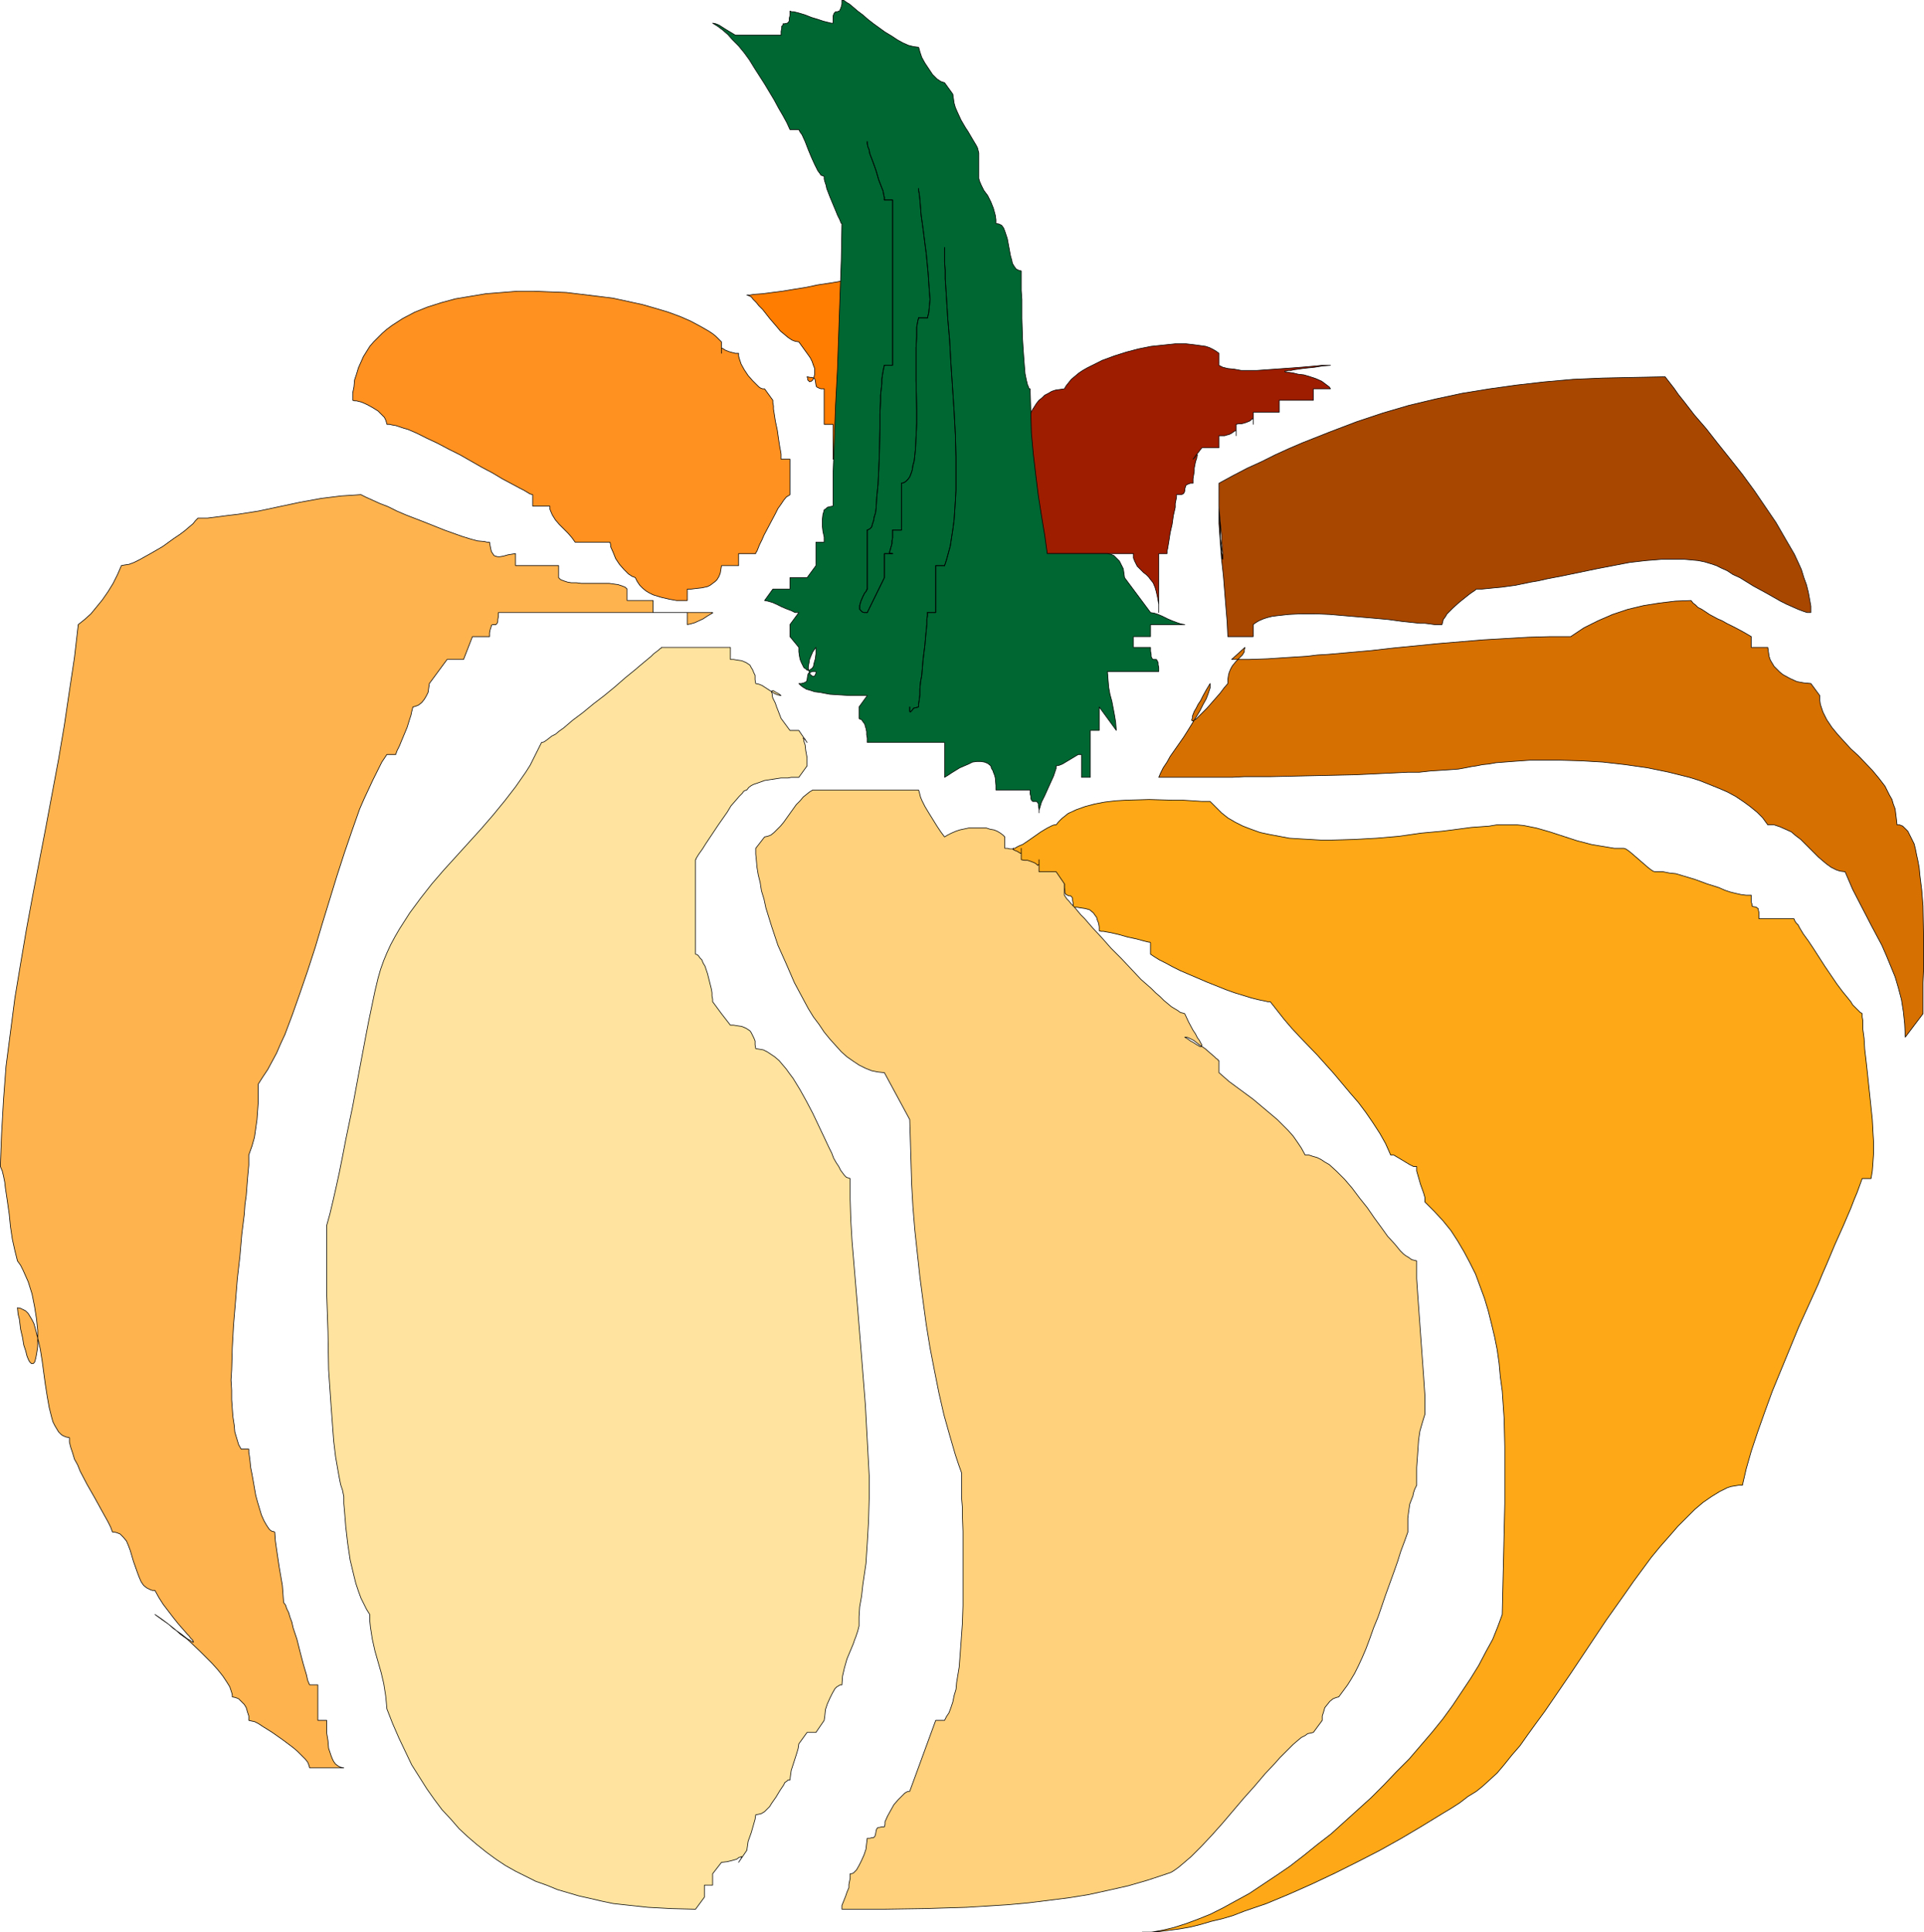 <?xml version="1.0" encoding="UTF-8" standalone="no"?>
<svg
   version="1.0"
   width="129.809mm"
   height="130.352mm"
   id="svg40"
   sodipodi:docname="Pumpkin 07.wmf"
   xmlns:inkscape="http://www.inkscape.org/namespaces/inkscape"
   xmlns:sodipodi="http://sodipodi.sourceforge.net/DTD/sodipodi-0.dtd"
   xmlns="http://www.w3.org/2000/svg"
   xmlns:svg="http://www.w3.org/2000/svg">
  <sodipodi:namedview
     id="namedview40"
     pagecolor="#ffffff"
     bordercolor="#000000"
     borderopacity="0.25"
     inkscape:showpageshadow="2"
     inkscape:pageopacity="0.0"
     inkscape:pagecheckerboard="0"
     inkscape:deskcolor="#d1d1d1"
     inkscape:document-units="mm" />
  <defs
     id="defs1">
    <pattern
       id="WMFhbasepattern"
       patternUnits="userSpaceOnUse"
       width="6"
       height="6"
       x="0"
       y="0" />
  </defs>
  <path
     style="fill:#a84700;fill-opacity:1;fill-rule:evenodd;stroke:#000000;stroke-width:0.162px;stroke-linecap:round;stroke-linejoin:round;stroke-miterlimit:4;stroke-dasharray:none;stroke-opacity:1"
     d="m 310.837,123.208 3.555,-1.939 3.717,-1.939 3.555,-1.616 3.555,-1.777 3.555,-1.616 3.394,-1.454 6.949,-2.747 6.787,-2.585 6.787,-2.262 6.626,-1.939 6.787,-1.616 6.787,-1.454 6.949,-1.131 6.949,-0.97 7.11,-0.808 7.272,-0.646 7.595,-0.323 7.757,-0.162 8.08,-0.162 1.131,1.454 1.131,1.454 1.131,1.616 1.293,1.616 2.747,3.555 3.07,3.555 2.909,3.716 3.232,4.04 3.07,3.878 3.07,4.201 2.747,4.04 2.747,4.04 2.424,4.201 1.131,1.939 1.131,1.939 0.97,2.101 0.808,1.777 0.646,2.101 0.646,1.777 0.485,1.939 0.323,1.777 0.323,1.777 v 1.616 h -0.97 l -0.97,-0.323 -1.293,-0.485 -1.454,-0.646 -1.454,-0.646 -1.616,-0.808 -3.394,-1.939 -3.555,-1.939 -3.394,-2.101 -1.778,-0.808 -1.454,-0.97 -1.454,-0.646 -1.293,-0.646 -1.454,-0.485 -1.616,-0.485 -1.616,-0.323 -1.778,-0.162 -1.778,-0.162 h -1.778 -3.878 l -4.04,0.323 -4.202,0.485 -4.202,0.808 -4.202,0.808 -8.565,1.777 -4.202,0.808 -2.101,0.485 -1.939,0.323 -3.878,0.808 -3.555,0.485 -1.778,0.162 -1.616,0.162 -1.616,0.162 h -1.454 l -0.162,0.162 -0.162,0.162 -0.485,0.323 -0.485,0.323 -0.646,0.485 -0.808,0.646 -1.616,1.293 -1.616,1.454 -1.454,1.454 -0.485,0.808 -0.485,0.646 -0.162,0.646 -0.162,0.646 h -0.808 -1.131 l -1.131,-0.162 -1.293,-0.162 h -1.293 l -1.454,-0.162 -3.07,-0.323 -3.555,-0.485 -3.555,-0.323 -7.595,-0.646 -3.717,-0.323 -3.717,-0.162 h -3.555 l -3.232,0.162 -1.454,0.162 -1.454,0.162 -1.293,0.162 -1.293,0.323 -0.97,0.323 -1.131,0.485 -0.808,0.485 -0.646,0.485 v 3.07 h -6.464 l -0.162,-3.555 -0.323,-3.878 -0.323,-4.04 -0.323,-4.04 -0.485,-4.363 -0.323,-4.363 -0.323,-4.524 v -4.524 l 0.162,2.262 0.162,1.939 0.162,1.616 0.162,1.616 v 1.454 l 0.162,1.131 v 0.97 l 0.162,0.808 v 1.777 l -0.162,-0.162 v -0.162 -0.323 -0.485 l -0.162,-0.646 v -0.646 l -0.162,-1.777 -0.162,-0.97 v -2.424 l -0.162,-2.585 -0.162,-2.909 v -3.07 z"
     id="path1" />
  <path
     style="fill:#d67000;fill-opacity:1;fill-rule:evenodd;stroke:#000000;stroke-width:0.162px;stroke-linecap:round;stroke-linejoin:round;stroke-miterlimit:4;stroke-dasharray:none;stroke-opacity:1"
     d="m 314.069,168.128 h 4.525 l 4.686,-0.162 4.848,-0.323 5.171,-0.323 2.586,-0.323 2.747,-0.162 5.494,-0.485 5.494,-0.485 5.656,-0.646 11.474,-1.131 11.635,-0.97 5.656,-0.323 5.494,-0.323 5.656,-0.162 h 5.333 l 3.394,-2.262 3.555,-1.777 3.717,-1.616 3.878,-1.293 4.04,-0.97 4.04,-0.646 4.04,-0.485 4.04,-0.162 0.485,0.646 0.646,0.485 0.646,0.646 0.97,0.485 1.939,1.293 2.101,1.131 1.131,0.485 1.131,0.646 2.262,1.131 2.101,1.131 1.939,1.131 v 2.747 h 4.202 l 0.162,1.131 0.162,1.131 0.323,0.97 0.485,0.808 0.485,0.808 0.808,0.808 0.646,0.646 0.808,0.646 1.778,0.97 1.778,0.808 1.778,0.323 1.778,0.162 2.262,3.07 v 1.131 l 0.162,1.131 0.323,0.97 0.323,0.97 0.97,1.939 1.293,1.939 1.454,1.777 1.616,1.777 1.778,1.939 1.939,1.777 3.555,3.716 1.616,1.939 1.616,2.101 1.131,2.262 0.646,1.131 0.323,1.131 0.485,1.293 0.162,1.293 0.162,1.293 0.162,1.454 h 0.646 l 0.808,0.323 0.646,0.646 0.646,0.646 0.485,0.97 0.485,0.97 0.646,1.293 0.323,1.293 0.323,1.616 0.323,1.454 0.323,1.777 0.162,1.777 0.485,3.878 0.323,4.04 0.162,8.241 v 4.04 3.716 l -0.162,3.555 v 1.616 1.616 1.293 1.293 2.101 l -4.525,5.979 -0.162,-3.393 -0.323,-3.07 -0.485,-3.07 -0.808,-3.07 -0.808,-2.747 -1.131,-2.747 -1.131,-2.747 -1.131,-2.585 -2.586,-4.848 -2.424,-4.686 -2.424,-4.686 -0.97,-2.262 -0.97,-2.262 -1.293,-0.162 -0.97,-0.323 -1.293,-0.646 -1.131,-0.808 -0.97,-0.808 -1.131,-0.97 -2.262,-2.262 -2.262,-2.262 -1.293,-0.97 -1.131,-0.97 -1.454,-0.646 -1.454,-0.646 -1.454,-0.485 h -1.616 l -1.293,-1.777 -1.454,-1.454 -1.778,-1.454 -1.778,-1.293 -1.939,-1.293 -2.101,-1.131 -2.262,-0.97 -2.424,-0.97 -2.424,-0.97 -2.586,-0.808 -2.586,-0.646 -2.586,-0.646 -5.494,-1.131 -5.656,-0.808 -5.656,-0.646 -5.494,-0.323 -5.494,-0.162 h -2.586 -2.586 -2.424 l -2.262,0.162 -2.262,0.162 -2.101,0.162 -2.101,0.162 -1.778,0.323 -1.616,0.162 -1.616,0.323 -1.131,0.162 -1.616,0.323 -1.778,0.323 -2.101,0.162 -2.424,0.162 -2.586,0.162 -2.909,0.323 h -2.909 l -3.232,0.162 -3.394,0.162 -6.787,0.323 -14.544,0.323 -6.949,0.162 h -3.555 -3.232 l -3.07,0.162 h -3.07 -7.757 -2.101 -5.818 v 0 l 0.485,-1.131 0.646,-1.293 0.97,-1.454 0.808,-1.454 2.262,-3.232 1.131,-1.616 1.131,-1.777 2.101,-3.393 0.97,-1.616 0.808,-1.616 0.808,-1.454 0.485,-1.293 0.485,-1.454 v -1.131 l -0.97,1.616 -0.808,1.454 -0.646,1.293 -0.646,0.97 -0.485,0.97 -0.485,0.808 -0.323,0.808 -0.162,0.485 v 0.485 l -0.162,0.323 v 0.162 l 0.162,0.162 h 0.162 l 0.485,-0.323 0.323,-0.162 0.808,-0.808 0.97,-0.97 0.97,-0.97 1.131,-1.293 2.262,-2.585 0.97,-1.293 0.97,-1.131 v -0.97 l 0.162,-1.131 0.162,-0.646 0.323,-0.808 0.323,-0.646 0.323,-0.485 0.808,-0.97 0.808,-0.808 0.808,-0.808 0.485,-0.808 v -0.485 l 0.162,-0.646 z"
     id="path2" />
  <path
     style="fill:#ffa817;fill-opacity:1;fill-rule:evenodd;stroke:#000000;stroke-width:0.162px;stroke-linecap:round;stroke-linejoin:round;stroke-miterlimit:4;stroke-dasharray:none;stroke-opacity:1"
     d="m 258.317,216.28 h 0.485 l 0.485,-0.323 0.646,-0.323 0.808,-0.323 1.454,-0.97 1.616,-1.131 1.616,-1.131 1.616,-0.97 0.646,-0.323 0.646,-0.323 0.485,-0.162 h 0.485 l 0.646,-0.808 0.808,-0.808 0.808,-0.646 0.808,-0.646 2.101,-0.97 2.262,-0.808 2.424,-0.646 2.586,-0.485 2.747,-0.323 2.747,-0.162 5.818,-0.162 5.656,0.162 h 2.747 l 2.586,0.162 2.424,0.162 h 2.101 l 1.454,1.454 1.454,1.454 1.616,1.293 1.939,1.131 1.939,0.97 2.101,0.808 2.262,0.808 2.262,0.485 2.586,0.485 2.586,0.485 2.586,0.162 2.747,0.162 2.747,0.162 h 2.747 l 5.656,-0.162 5.818,-0.323 5.656,-0.485 5.656,-0.808 5.333,-0.485 2.586,-0.323 2.424,-0.323 2.424,-0.323 2.262,-0.162 2.262,-0.162 1.939,-0.323 h 1.939 1.616 1.778 l 1.616,0.162 3.232,0.646 3.394,0.97 6.949,2.262 3.717,0.97 1.939,0.323 1.939,0.323 1.939,0.323 h 2.101 0.323 l 0.485,0.162 0.485,0.323 0.646,0.485 1.131,0.97 2.424,2.101 1.131,0.97 0.646,0.485 0.485,0.323 0.485,0.162 h 0.323 1.778 l 1.616,0.323 1.616,0.162 1.616,0.485 3.232,0.97 3.07,1.131 3.07,0.97 1.454,0.646 1.454,0.485 1.293,0.323 1.454,0.323 1.293,0.162 h 1.293 v 0.97 0.808 l 0.162,0.485 v 0.485 l 0.323,0.162 h 0.162 l 0.646,0.162 0.162,0.162 0.323,0.162 v 0.323 l 0.162,0.646 v 0.646 0.97 h 8.888 l 0.162,0.162 v 0.162 l 0.162,0.323 0.323,0.485 0.485,0.485 0.323,0.646 0.485,0.808 0.485,0.808 1.293,1.777 1.293,1.939 1.454,2.262 1.454,2.262 3.07,4.524 1.454,1.939 1.454,1.777 0.646,0.808 0.485,0.808 0.646,0.646 0.485,0.485 0.485,0.485 0.323,0.323 0.323,0.162 0.162,0.162 v 0.808 l 0.162,0.97 v 2.101 l 0.323,2.424 0.162,2.747 0.323,2.747 0.323,2.909 0.646,6.14 0.646,6.14 0.162,3.07 0.162,2.747 v 2.747 l -0.162,2.424 -0.162,2.101 -0.323,1.939 h -2.262 l -0.646,1.777 -0.646,1.777 -0.808,1.939 -0.808,2.101 -0.97,2.262 -0.97,2.262 -2.101,4.686 -2.101,5.009 -1.131,2.585 -1.131,2.747 -2.424,5.332 -2.424,5.332 -4.525,10.988 -2.262,5.494 -1.939,5.332 -1.778,5.009 -0.808,2.424 -0.808,2.424 -0.646,2.262 -0.646,2.262 -0.485,2.101 -0.485,2.101 h -0.97 l -0.97,0.162 -0.97,0.162 -0.97,0.323 -1.939,0.97 -2.101,1.293 -2.101,1.454 -2.101,1.777 -2.101,2.101 -2.262,2.262 -2.101,2.424 -2.424,2.747 -2.262,2.747 -2.262,3.07 -2.262,3.07 -2.262,3.232 -4.686,6.625 -4.525,6.787 -4.525,6.787 -4.525,6.625 -2.101,3.07 -2.262,3.07 -2.101,2.909 -1.939,2.747 -2.101,2.424 -1.939,2.424 -1.778,2.101 -1.939,1.777 -1.778,1.616 -1.616,1.293 -2.101,1.293 -2.101,1.616 -2.262,1.454 -2.424,1.454 -5.01,3.07 -5.171,3.07 -5.494,3.07 -5.656,2.909 -5.818,2.909 -5.818,2.747 -5.818,2.585 -5.818,2.424 -5.656,1.939 -2.909,1.131 -2.747,0.808 -2.747,0.646 -2.747,0.808 -2.586,0.646 -2.747,0.485 -2.424,0.323 -2.586,0.323 -2.262,0.162 h -2.262 2.424 l 2.747,-0.485 2.747,-0.646 3.07,-0.97 3.07,-1.131 3.232,-1.293 3.232,-1.616 3.232,-1.777 3.555,-1.939 3.394,-2.262 3.394,-2.262 3.555,-2.424 3.555,-2.747 3.394,-2.747 3.555,-2.747 3.394,-3.07 3.394,-3.07 3.394,-3.07 3.232,-3.232 3.232,-3.393 3.232,-3.232 2.909,-3.393 2.909,-3.393 2.747,-3.393 2.586,-3.555 2.262,-3.393 2.262,-3.393 2.101,-3.393 1.778,-3.393 1.778,-3.232 1.293,-3.232 1.131,-3.07 0.162,-6.948 0.162,-6.948 0.323,-14.381 v -7.271 -7.271 l -0.162,-7.11 -0.485,-7.11 -0.485,-3.555 -0.323,-3.555 -0.485,-3.393 -0.646,-3.232 -0.808,-3.393 -0.808,-3.232 -0.97,-3.232 -1.131,-3.07 -1.131,-3.07 -1.454,-2.909 -1.454,-2.747 -1.616,-2.747 -1.778,-2.747 -2.101,-2.585 -2.262,-2.424 -2.262,-2.262 v -1.131 l -0.323,-1.131 -0.808,-2.262 -0.646,-2.262 -0.323,-1.131 v -1.131 h -0.808 l -0.97,-0.485 -1.616,-0.97 -1.616,-0.97 -0.808,-0.485 h -0.808 l -1.293,-2.909 -1.454,-2.585 -1.778,-2.747 -1.778,-2.585 -1.939,-2.585 -2.101,-2.424 -4.202,-5.009 -4.202,-4.686 -4.363,-4.524 -2.101,-2.262 -1.939,-2.262 -1.778,-2.262 -1.778,-2.262 h -0.646 l -0.646,-0.162 -1.616,-0.323 -1.939,-0.485 -2.101,-0.646 -2.101,-0.646 -2.262,-0.808 -4.848,-1.939 -4.525,-1.939 -2.262,-0.97 -1.939,-0.97 -1.778,-0.97 -1.616,-0.808 -1.293,-0.808 -0.485,-0.323 -0.485,-0.323 v -2.909 l -0.162,-0.162 h -0.323 l -0.646,-0.162 -0.646,-0.162 -1.778,-0.485 -2.262,-0.485 -2.262,-0.646 -2.101,-0.485 -0.97,-0.162 -0.808,-0.162 h -0.646 l -0.485,-0.162 v -0.97 l -0.162,-0.97 -0.323,-0.808 -0.162,-0.646 -0.485,-0.646 -0.323,-0.485 -0.97,-0.808 -1.131,-0.323 -1.131,-0.162 -0.97,-0.162 h -0.97 v -0.97 l -0.162,-0.808 v -0.485 l -0.162,-0.323 -0.162,-0.162 -0.162,-0.162 h -0.485 l -0.323,-0.162 -0.323,-0.162 -0.162,-0.162 -0.162,-0.323 v -0.485 l -0.162,-0.808 v -0.97 h -8.726 l -2.262,-3.07 z"
     id="path3" />
  <path
     style="fill:#ffd17d;fill-opacity:1;fill-rule:evenodd;stroke:#000000;stroke-width:0.162px;stroke-linecap:round;stroke-linejoin:round;stroke-miterlimit:4;stroke-dasharray:none;stroke-opacity:1"
     d="m 240.865,213.372 -0.97,-1.293 -0.97,-1.454 -2.101,-3.393 -0.97,-1.616 -0.808,-1.616 -0.323,-0.808 -0.162,-0.646 -0.162,-0.646 -0.162,-0.485 h -26.179 -0.808 l -0.808,0.485 -0.808,0.646 -0.808,0.646 -0.808,0.97 -0.97,0.97 -3.232,4.524 -0.808,0.97 -0.808,0.808 -0.808,0.808 -0.808,0.646 -0.808,0.323 -0.808,0.162 -2.262,2.909 v 1.454 l 0.162,1.616 0.162,1.777 0.323,1.939 0.485,1.939 0.323,2.101 0.646,2.101 0.485,2.262 1.454,4.686 1.616,4.848 2.101,4.686 2.101,4.848 2.424,4.524 1.131,2.101 1.293,2.101 1.454,1.939 1.293,1.939 1.454,1.777 1.454,1.616 1.454,1.616 1.454,1.293 1.616,1.131 1.454,0.97 1.616,0.808 1.616,0.646 1.616,0.323 1.616,0.162 6.464,11.957 0.162,5.171 0.162,5.494 0.162,5.655 0.323,5.817 0.485,5.979 0.646,5.979 0.646,5.979 0.808,6.14 0.808,5.979 0.97,5.979 1.131,5.817 1.131,5.655 1.293,5.655 1.454,5.171 1.454,5.009 0.808,2.424 0.808,2.262 v 3.07 1.616 1.939 l 0.162,1.939 v 1.939 l 0.162,4.363 v 4.524 4.686 9.695 l -0.162,4.686 -0.323,4.524 -0.323,4.363 -0.162,2.101 -0.323,1.939 -0.323,1.939 -0.162,1.777 -0.485,1.616 -0.323,1.616 -0.485,1.454 -0.485,1.293 -0.646,0.97 -0.485,0.97 h -2.262 l -6.626,18.097 h -0.323 l -0.485,0.162 -0.485,0.323 -0.485,0.485 -1.131,1.131 -1.131,1.293 -0.808,1.454 -0.808,1.454 -0.646,1.454 v 0.646 l -0.162,0.646 h -0.646 l -0.646,0.162 h -0.323 l -0.323,0.323 -0.162,0.485 -0.162,0.97 -0.162,0.485 -0.323,0.323 h -0.323 l -0.646,0.162 h -0.646 l -0.162,1.293 -0.162,1.454 -0.485,1.454 -0.646,1.454 -0.646,1.293 -0.646,1.131 -0.485,0.485 -0.323,0.323 -0.485,0.162 h -0.323 v 1.131 l -0.162,0.808 -0.162,0.808 v 0.808 l -0.485,1.131 -0.323,0.97 -0.646,1.616 -0.323,0.808 v 0.97 h 10.666 l 10.504,-0.162 10.666,-0.323 5.171,-0.323 5.171,-0.323 5.333,-0.485 5.171,-0.646 5.171,-0.646 5.01,-0.808 5.171,-1.131 5.01,-1.131 5.01,-1.454 4.848,-1.616 0.97,-0.323 0.808,-0.485 1.131,-0.808 0.97,-0.808 1.131,-0.97 1.131,-0.97 1.293,-1.293 1.293,-1.293 2.586,-2.747 2.747,-3.07 5.494,-6.463 2.747,-3.07 2.747,-3.232 2.586,-2.747 1.131,-1.293 1.293,-1.293 1.131,-1.131 0.97,-0.97 1.131,-0.97 0.97,-0.808 0.97,-0.485 0.646,-0.485 0.808,-0.162 0.646,-0.162 2.262,-3.07 v -1.131 l 0.323,-0.97 0.323,-1.131 0.646,-0.808 0.646,-0.808 0.808,-0.646 0.808,-0.323 0.646,-0.162 2.262,-3.07 v 0 l 0.808,-1.293 0.97,-1.616 0.97,-1.939 0.97,-2.101 0.97,-2.262 0.97,-2.585 0.97,-2.747 1.131,-2.747 1.939,-5.655 2.101,-5.817 0.97,-2.747 0.808,-2.585 0.97,-2.585 0.808,-2.262 v -1.939 -1.616 l 0.162,-1.293 0.162,-1.131 0.162,-1.131 0.485,-1.293 0.323,-0.808 0.162,-0.808 0.323,-0.97 0.485,-0.97 v -4.524 l 0.323,-4.524 0.162,-2.424 0.323,-2.262 0.646,-2.262 0.646,-2.101 v -4.686 l -0.323,-4.848 -1.454,-20.198 -0.323,-4.848 v -4.524 l -0.646,-0.162 -0.646,-0.162 -0.646,-0.485 -0.808,-0.485 -0.646,-0.485 -0.808,-0.808 -0.646,-0.808 -0.808,-0.97 -1.778,-1.939 -1.616,-2.262 -1.778,-2.424 -1.778,-2.585 -1.939,-2.424 -1.939,-2.585 -1.939,-2.262 -1.939,-1.939 -1.939,-1.777 -1.131,-0.646 -0.97,-0.646 -0.97,-0.485 -1.131,-0.323 -0.97,-0.323 h -0.97 l -0.97,-1.777 -0.97,-1.454 -1.131,-1.616 -1.293,-1.454 -1.454,-1.454 -1.293,-1.293 -3.07,-2.585 -3.07,-2.585 -3.07,-2.262 -3.07,-2.262 -2.586,-2.262 v -3.07 h -0.162 l -0.162,-0.323 -0.323,-0.162 -0.485,-0.485 -1.131,-0.97 -1.293,-1.131 -1.454,-0.97 -1.454,-1.131 -0.646,-0.323 -0.646,-0.323 -0.485,-0.162 h -0.485 l 0.808,0.485 0.646,0.485 0.646,0.323 0.485,0.323 0.485,0.323 0.323,0.162 0.485,0.323 h 0.323 l 0.162,-0.162 v -0.323 l -0.323,-0.485 -0.323,-0.646 -0.485,-0.646 -0.485,-0.97 -0.646,-0.97 -1.131,-2.101 -0.97,-2.101 -0.485,-0.162 -0.646,-0.162 -0.646,-0.485 -0.808,-0.485 -0.808,-0.485 -0.97,-0.808 -0.97,-0.808 -0.97,-0.97 -1.131,-0.97 -1.131,-1.131 -2.586,-2.262 -2.424,-2.585 -2.586,-2.747 -2.586,-2.585 -2.424,-2.747 -2.262,-2.424 -2.101,-2.424 -0.97,-0.97 -0.808,-0.97 -0.808,-0.97 -0.808,-0.808 -0.646,-0.808 -0.485,-0.485 -0.323,-0.485 -0.323,-0.485 v -2.909 l -2.101,-3.07 h -4.363 v -3.07 1.131 l -0.162,0.162 -0.162,0.162 -0.323,-0.323 -0.485,-0.323 -0.808,-0.323 -0.485,-0.162 -0.485,-0.162 h -0.808 l -0.808,-0.162 v -2.909 1.131 0.162 h -0.162 l -0.323,-0.162 -0.485,-0.323 -0.808,-0.323 -0.485,-0.323 h -0.646 l -0.646,-0.162 h -0.646 v -2.909 l -0.485,-0.485 -0.646,-0.485 -0.808,-0.485 -0.808,-0.323 -0.97,-0.162 -0.97,-0.323 h -2.262 -2.262 l -2.262,0.485 -0.97,0.323 -1.131,0.485 -0.97,0.485 z"
     id="path4" />
  <path
     style="fill:#ffe39e;fill-opacity:1;fill-rule:evenodd;stroke:#000000;stroke-width:0.162px;stroke-linecap:round;stroke-linejoin:round;stroke-miterlimit:4;stroke-dasharray:none;stroke-opacity:1"
     d="m 190.445,201.415 h -0.162 l -0.323,0.162 -0.323,0.162 -0.323,0.485 -0.808,0.808 -0.97,1.131 -1.131,1.293 -0.97,1.616 -2.262,3.232 -2.262,3.393 -0.97,1.454 -0.808,1.293 -0.808,1.131 -0.323,0.485 -0.485,0.808 v 0.162 l -0.162,0.162 v 0 24.076 l 0.485,0.162 0.323,0.323 0.323,0.485 0.485,0.485 0.323,0.808 0.485,0.808 0.646,1.939 0.485,1.939 0.485,1.939 0.162,0.97 v 0.808 l 0.162,0.808 v 0.646 l 2.262,3.07 2.262,2.909 h 0.808 l 0.97,0.162 1.131,0.162 1.131,0.485 0.485,0.323 0.485,0.323 0.323,0.485 0.323,0.646 0.323,0.646 0.323,0.808 v 0.97 l 0.162,0.97 0.97,0.162 0.97,0.162 0.97,0.485 0.97,0.646 0.97,0.646 1.131,0.97 0.808,0.97 0.97,1.131 0.808,1.131 0.97,1.293 1.778,2.909 1.616,2.909 1.616,3.07 1.454,3.07 1.454,3.07 1.293,2.747 0.646,1.293 0.485,1.293 0.646,1.131 0.646,0.97 0.485,0.97 0.485,0.646 0.485,0.646 0.485,0.485 0.485,0.162 0.485,0.162 v 5.171 l 0.162,5.332 0.323,5.494 0.485,5.817 0.485,5.817 0.485,5.817 0.97,11.957 0.97,12.28 0.323,5.979 0.323,5.979 0.323,6.14 v 5.817 l -0.162,5.817 -0.323,5.655 -0.162,2.424 -0.162,2.585 -0.808,5.494 -0.323,2.909 -0.485,2.747 -0.162,2.585 v 2.262 l -0.162,0.646 -0.162,0.646 -0.485,1.454 -0.323,0.808 -0.323,0.97 -0.808,1.939 -0.808,1.939 -0.646,2.262 -0.485,2.101 -0.162,2.262 h -0.485 l -0.485,0.323 -0.323,0.162 -0.485,0.485 -0.646,1.131 -0.646,1.293 -0.646,1.454 -0.485,1.454 -0.162,1.616 -0.162,1.131 -2.101,3.07 h -2.262 l -2.101,2.909 -0.162,1.131 -0.323,1.131 -1.454,4.524 -0.162,1.131 -0.162,1.293 h -0.485 l -0.323,0.323 -0.485,0.323 -0.323,0.646 -0.97,1.454 -0.97,1.616 -1.131,1.616 -0.485,0.808 -0.646,0.646 -0.646,0.646 -0.808,0.485 -0.646,0.162 -0.808,0.162 -0.162,1.131 -0.323,1.131 -0.646,2.262 -0.808,2.262 -0.162,1.131 -0.162,1.131 -2.101,3.07 0.323,-0.485 0.323,-0.485 0.162,-0.323 v 0 -0.162 h -0.162 l -0.162,0.162 h -0.323 l -0.646,0.485 -1.131,0.323 -1.293,0.323 -1.454,0.162 -2.262,2.909 v 2.909 h -2.101 v 3.07 l -2.262,3.07 -6.141,-0.162 -5.979,-0.323 -5.979,-0.646 -2.909,-0.323 -3.07,-0.646 -2.747,-0.646 -2.909,-0.646 -2.747,-0.808 -2.747,-0.808 -2.747,-1.131 -2.747,-0.97 -2.586,-1.293 -2.586,-1.293 -2.586,-1.454 -2.424,-1.616 -2.424,-1.777 -2.424,-1.939 -2.262,-1.939 -2.262,-2.101 -2.101,-2.424 -2.262,-2.424 -1.939,-2.585 -1.939,-2.747 -1.939,-3.07 -1.939,-3.07 -1.616,-3.393 -1.616,-3.393 -1.616,-3.716 -1.454,-3.716 -0.162,-1.777 -0.162,-1.616 -0.485,-3.07 -0.646,-2.747 -1.616,-5.655 -0.646,-2.909 -0.485,-3.07 -0.162,-1.616 v -1.616 l -0.808,-1.293 -0.646,-1.293 -0.808,-1.616 -0.646,-1.777 -0.646,-1.939 -0.485,-1.939 -0.97,-4.04 -0.646,-4.363 -0.485,-4.201 -0.162,-2.101 -0.162,-1.939 -0.162,-1.777 V 381.581 l -0.323,-1.616 -0.485,-1.454 -0.323,-1.616 -0.323,-1.777 -0.646,-3.716 -0.485,-4.04 -0.323,-4.363 -0.323,-4.363 -0.323,-4.686 -0.323,-4.686 -0.162,-9.695 -0.323,-9.533 v -4.686 -12.927 l 0.808,-2.909 0.808,-3.393 0.808,-3.555 0.808,-3.716 0.808,-4.04 0.808,-4.201 1.778,-8.564 0.808,-4.363 0.808,-4.363 1.616,-8.564 0.808,-4.201 0.808,-3.878 0.808,-3.878 0.808,-3.393 0.646,-2.262 0.808,-2.262 0.808,-1.939 0.97,-2.101 1.131,-2.101 1.131,-1.939 2.586,-4.04 2.747,-3.716 2.909,-3.716 3.07,-3.555 3.232,-3.555 6.302,-6.948 3.07,-3.555 2.909,-3.555 2.747,-3.555 2.586,-3.716 1.131,-1.777 0.97,-1.939 0.97,-1.939 0.97,-1.939 h 0.162 l 0.485,-0.162 0.485,-0.323 0.646,-0.485 0.808,-0.646 0.97,-0.485 0.97,-0.808 1.131,-0.808 2.262,-1.939 2.586,-1.939 2.747,-2.262 2.747,-2.101 2.747,-2.262 2.586,-2.262 2.586,-2.101 1.131,-0.97 0.97,-0.808 0.97,-0.808 0.97,-0.808 0.646,-0.646 0.646,-0.485 0.646,-0.485 0.323,-0.323 0.323,-0.162 v -0.162 h 17.614 v 3.07 h 0.808 l 0.97,0.162 1.131,0.162 1.131,0.485 0.97,0.646 0.323,0.646 0.323,0.485 0.323,0.808 0.323,0.646 v 1.131 l 0.162,0.97 0.808,0.162 0.808,0.323 3.232,2.101 0.808,0.323 0.808,0.162 -0.646,-0.485 -0.646,-0.323 -0.485,-0.323 -0.323,-0.162 -0.162,0.162 h -0.162 v 0.323 l 0.162,0.323 v 0.485 l 0.162,0.646 0.323,0.646 0.323,0.646 0.323,0.97 0.323,0.808 0.808,2.101 2.262,3.07 h 2.262 l 2.101,3.07 -0.323,-0.485 -0.162,-0.323 -0.323,-0.323 v 0 h -0.162 v 0.162 l 0.162,0.162 v 0.485 l 0.162,0.485 0.162,0.485 0.162,1.454 0.323,1.777 v 2.101 l -2.101,2.909 h -1.939 l -0.808,0.162 h -1.778 l -2.101,0.323 -2.101,0.323 -1.778,0.646 -0.97,0.323 -0.646,0.323 -0.646,0.485 z"
     id="path5" />
  <path
     style="fill:#ffb34f;fill-opacity:1;fill-rule:evenodd;stroke:#000000;stroke-width:0.162px;stroke-linecap:round;stroke-linejoin:round;stroke-miterlimit:4;stroke-dasharray:none;stroke-opacity:1"
     d="m 181.719,156.171 h -54.621 v 0.97 l -0.162,0.808 v 0.485 l -0.162,0.485 -0.162,0.162 -0.162,0.162 h -0.808 l -0.323,0.162 v 0.162 l -0.162,0.485 -0.162,0.485 -0.162,0.808 v 0.97 h -4.363 l -2.262,5.817 h -4.202 l -4.525,6.14 -0.162,1.131 -0.162,1.131 -0.485,0.97 -0.485,0.808 -0.646,0.808 -0.808,0.646 -0.808,0.323 -0.646,0.162 -0.162,0.646 -0.162,0.646 -0.162,0.808 -0.323,0.97 -0.646,2.101 -0.808,1.939 -0.808,1.939 -0.323,0.808 -0.323,0.646 -0.323,0.646 -0.162,0.485 -0.162,0.323 v 0.162 h -2.262 l -1.293,1.939 -1.131,2.262 -1.131,2.262 -1.131,2.424 -1.131,2.424 -1.131,2.585 -1.939,5.494 -1.939,5.655 -1.939,5.979 -3.717,12.119 -1.778,5.979 -1.939,5.979 -1.939,5.655 -1.939,5.494 -0.97,2.585 -0.97,2.585 -1.131,2.424 -0.97,2.262 -1.131,2.101 -1.131,2.101 -1.293,1.939 -1.131,1.777 v 4.524 l -0.323,4.524 -0.323,2.262 -0.323,2.262 -0.646,2.262 -0.808,2.262 v 1.131 1.454 l -0.162,1.777 -0.162,1.777 -0.162,2.101 -0.162,2.101 -0.323,2.262 -0.162,2.424 -0.323,2.585 -0.323,2.585 -0.485,5.655 -0.646,5.655 -0.485,5.979 -0.485,5.817 -0.323,5.817 -0.162,5.655 -0.162,2.585 0.162,2.585 v 2.424 l 0.162,2.262 0.162,2.101 0.323,2.101 0.162,1.777 0.485,1.616 0.485,1.616 0.646,1.131 h 1.939 v 0.808 l 0.162,0.97 0.162,1.293 0.162,1.616 0.323,1.616 0.323,1.777 0.646,3.716 0.485,1.777 0.485,1.616 0.485,1.616 0.646,1.454 0.646,1.131 0.646,0.97 0.323,0.323 0.485,0.323 h 0.323 l 0.323,0.162 0.162,2.262 0.323,2.262 0.646,4.363 0.808,4.686 0.162,2.101 0.162,2.262 0.485,0.646 0.323,0.97 0.485,0.97 0.323,1.131 0.485,1.293 0.323,1.454 0.97,2.909 0.808,3.232 0.808,3.07 0.808,2.747 0.323,1.454 0.485,1.131 v 0 h 2.101 v 9.049 h 2.262 v 1.454 1.777 l 0.323,1.939 0.162,1.939 0.646,1.939 0.323,0.808 0.323,0.646 0.485,0.646 0.646,0.485 0.646,0.323 0.808,0.162 h -8.726 l -0.162,-0.646 -0.323,-0.808 -0.646,-0.808 -0.97,-0.97 -0.97,-0.97 -1.131,-0.97 -2.586,-1.939 -2.747,-1.939 -1.293,-0.808 -1.293,-0.808 -0.97,-0.646 -0.97,-0.485 -0.808,-0.162 -0.646,-0.162 v -1.131 l -0.323,-0.97 -0.323,-1.131 -0.485,-0.808 -0.808,-0.808 -0.646,-0.646 -0.808,-0.323 -0.808,-0.162 v -0.485 l -0.162,-0.646 -0.485,-1.454 -0.808,-1.293 -0.97,-1.454 -1.293,-1.616 -1.454,-1.616 -1.454,-1.454 -1.616,-1.616 -3.232,-3.07 -1.778,-1.293 -1.454,-1.293 -1.616,-1.293 -1.293,-0.97 -1.131,-0.808 -0.97,-0.646 1.778,1.293 1.616,1.131 1.293,1.131 1.131,0.808 1.131,0.808 0.808,0.646 0.646,0.485 0.646,0.323 0.323,0.323 h 0.323 v 0.162 l 0.162,-0.162 h -0.162 v -0.323 l -0.323,-0.323 -0.323,-0.323 -0.323,-0.485 -0.485,-0.485 -1.131,-1.293 -1.131,-1.293 -1.293,-1.616 -2.586,-3.393 -1.131,-1.777 -0.97,-1.777 h -0.646 l -0.485,-0.162 -0.97,-0.485 -0.808,-0.646 -0.646,-0.97 -0.485,-1.131 -0.485,-1.293 -0.97,-2.747 -0.808,-2.747 -0.485,-1.293 -0.485,-1.131 -0.808,-0.97 -0.808,-0.808 -0.808,-0.323 -0.646,-0.162 h -0.485 l -0.485,-1.293 -0.646,-1.293 -0.808,-1.454 -0.808,-1.454 -1.778,-3.232 -1.939,-3.393 -1.778,-3.393 -0.646,-1.616 -0.808,-1.454 -0.485,-1.616 -0.485,-1.454 -0.323,-1.293 v -1.131 l -0.808,-0.162 -0.808,-0.323 -0.485,-0.323 -0.646,-0.646 -0.485,-0.808 -0.485,-0.808 -0.485,-0.97 -0.323,-1.131 -0.323,-1.293 -0.323,-1.293 -0.485,-2.747 -0.485,-3.07 -0.808,-5.979 -0.485,-3.07 -0.646,-2.747 -0.323,-1.293 -0.323,-1.293 -0.323,-1.131 -0.485,-0.97 -0.485,-0.808 -0.485,-0.808 -0.646,-0.646 -0.646,-0.323 -0.646,-0.323 -0.808,-0.162 0.162,1.616 0.323,1.293 0.323,2.585 0.485,2.101 0.323,1.939 0.485,1.454 0.323,1.293 0.323,0.808 0.323,0.646 0.485,0.485 h 0.323 0.162 l 0.323,-0.323 0.162,-0.485 0.162,-0.646 0.162,-0.808 0.162,-0.97 0.162,-1.131 v -1.293 -1.293 -1.454 L 9.292,336.176 8.807,333.106 8.161,329.874 7.191,326.804 6.545,325.35 5.898,323.895 5.252,322.603 4.444,321.472 4.121,320.179 3.798,318.886 3.474,317.432 3.151,315.978 2.666,312.746 2.343,309.514 1.858,306.121 l -0.485,-3.232 -0.162,-1.454 -0.323,-1.616 -0.323,-1.293 -0.485,-1.131 0.162,-4.201 0.162,-4.201 0.485,-8.564 0.646,-8.564 1.131,-8.726 1.131,-8.726 1.454,-8.726 1.454,-8.564 1.616,-8.726 3.394,-17.613 3.232,-17.29 1.454,-8.564 1.293,-8.726 1.293,-8.564 0.97,-8.402 1.616,-1.293 1.616,-1.454 1.454,-1.777 1.454,-1.777 1.454,-2.101 1.293,-2.101 1.131,-2.262 0.97,-2.262 0.808,-0.162 1.131,-0.162 1.293,-0.485 1.293,-0.646 1.454,-0.808 1.454,-0.808 3.07,-1.777 2.909,-2.101 1.454,-0.97 1.293,-0.97 1.131,-0.97 0.97,-0.808 0.646,-0.808 0.646,-0.646 h 2.424 l 2.586,-0.323 2.424,-0.323 2.747,-0.323 5.171,-0.808 10.666,-2.262 5.333,-0.97 2.586,-0.323 2.586,-0.323 2.586,-0.162 2.424,-0.162 1.293,0.646 1.778,0.808 1.778,0.808 2.101,0.808 2.262,1.131 2.262,0.97 5.01,1.939 4.848,1.939 2.262,0.808 2.262,0.808 2.101,0.646 1.778,0.485 1.778,0.162 0.646,0.162 h 0.646 l 0.162,0.97 0.162,0.808 0.162,0.646 0.323,0.485 0.323,0.485 0.323,0.162 0.646,0.162 h 0.485 l 0.97,-0.162 1.131,-0.323 0.97,-0.162 0.97,-0.162 v 3.07 h 10.989 v 3.07 l 0.485,0.485 0.808,0.323 0.97,0.323 0.97,0.162 h 1.293 l 1.293,0.162 h 2.909 2.747 1.454 l 1.131,0.162 1.131,0.162 0.97,0.323 0.808,0.323 0.485,0.485 v 2.909 h 6.626 v 3.07 h 8.726 v 3.07 l 0.808,-0.162 1.131,-0.323 2.101,-0.97 0.97,-0.646 0.808,-0.485 0.323,-0.162 0.162,-0.162 h 0.162 z"
     id="path6" />
  <path
     style="fill:#ff9121;fill-opacity:1;fill-rule:evenodd;stroke:#000000;stroke-width:0.162px;stroke-linecap:round;stroke-linejoin:round;stroke-miterlimit:4;stroke-dasharray:none;stroke-opacity:1"
     d="m 162.004,147.284 -0.323,-0.162 -0.485,-0.162 -0.485,-0.323 -0.485,-0.323 -1.131,-1.131 -1.131,-1.293 -0.97,-1.454 -0.646,-1.616 -0.646,-1.454 v -0.485 l -0.162,-0.646 h -8.888 l -0.808,-1.131 -0.97,-1.131 -2.262,-2.262 -0.97,-1.131 -0.808,-1.293 -0.485,-1.131 -0.162,-0.485 v -0.646 h -4.363 v -2.909 l -0.646,-0.162 -0.808,-0.485 -0.808,-0.485 -0.97,-0.485 -2.101,-1.131 -2.424,-1.293 -2.424,-1.454 -2.747,-1.454 -5.656,-3.232 -2.909,-1.454 -2.747,-1.454 -2.747,-1.293 -2.586,-1.293 -2.262,-0.97 -1.131,-0.323 -1.939,-0.646 -0.97,-0.162 -0.646,-0.162 h -0.646 l -0.162,-0.646 -0.162,-0.485 -0.323,-0.646 -0.485,-0.485 -1.131,-1.131 -1.293,-0.808 -1.454,-0.808 -1.454,-0.646 -1.293,-0.323 h -0.485 l -0.485,-0.162 v -1.777 l 0.323,-1.616 0.162,-1.777 0.485,-1.454 0.485,-1.616 0.646,-1.454 0.646,-1.454 0.808,-1.293 0.808,-1.293 0.97,-1.131 1.131,-1.131 1.131,-1.131 1.131,-0.97 1.293,-0.97 2.747,-1.777 3.07,-1.616 3.232,-1.293 3.555,-1.131 3.555,-0.97 3.878,-0.646 3.878,-0.646 4.04,-0.323 4.04,-0.323 h 4.202 l 4.04,0.162 4.202,0.162 4.04,0.485 4.04,0.485 3.878,0.485 3.717,0.808 3.717,0.808 3.394,0.97 3.232,0.97 3.07,1.131 2.586,1.131 2.424,1.293 2.262,1.293 0.97,0.646 0.808,0.646 0.808,0.808 0.646,0.646 v 2.909 -0.97 -0.323 h 0.162 l 0.323,0.162 0.485,0.323 0.808,0.323 0.485,0.162 0.646,0.162 0.646,0.162 h 0.808 v 0.646 l 0.162,0.646 0.485,1.454 0.808,1.454 0.97,1.454 1.131,1.293 1.131,1.131 0.485,0.485 0.485,0.323 0.485,0.162 h 0.485 l 2.101,2.909 v 0.646 l 0.162,0.808 v 0.808 l 0.162,0.97 0.323,2.101 0.485,2.262 0.323,2.262 0.323,2.101 0.162,0.808 0.162,0.97 v 0.646 0.646 h 2.262 v 9.049 l -0.162,0.162 -0.323,0.162 -0.485,0.323 -0.646,0.808 -0.646,0.97 -0.808,1.131 -0.646,1.293 -1.454,2.747 -1.454,2.747 -0.485,1.131 -0.646,1.293 -0.323,0.808 -0.323,0.808 -0.323,0.485 v 0.162 0 h -4.363 v 3.07 h -4.363 l -0.162,0.97 -0.162,0.97 -0.323,0.808 -0.485,0.808 -0.485,0.485 -0.646,0.485 -0.646,0.485 -0.646,0.323 -1.454,0.323 -1.454,0.162 -1.293,0.162 h -0.97 v 2.909 h -1.131 -0.646 -0.97 l -1.778,-0.323 -2.101,-0.485 -2.101,-0.646 -0.97,-0.485 -0.808,-0.485 -0.808,-0.646 -0.808,-0.808 -0.646,-0.97 z"
     id="path7" />
  <path
     style="fill:#9e1c00;fill-opacity:1;fill-rule:evenodd;stroke:#000000;stroke-width:0.162px;stroke-linecap:round;stroke-linejoin:round;stroke-miterlimit:4;stroke-dasharray:none;stroke-opacity:1"
     d="m 295.485,156.171 v -0.97 -1.131 l -0.323,-1.777 -0.323,-1.454 -0.323,-1.131 -0.485,-1.131 -0.646,-0.808 -0.485,-0.646 -0.646,-0.646 -0.646,-0.485 -0.485,-0.485 -1.131,-1.131 -0.323,-0.646 -0.323,-0.646 -0.323,-0.808 v -1.131 h -35.067 v -3.07 l 0.162,-1.939 v -2.101 -2.424 l 0.323,-2.585 0.323,-5.171 0.323,-2.424 0.485,-2.424 0.485,-2.101 0.646,-1.939 0.485,-0.808 0.323,-0.646 0.485,-0.808 0.323,-0.485 0.485,-0.485 0.485,-0.323 0.646,-0.162 0.485,-0.162 0.97,-2.262 0.808,-2.101 0.97,-2.101 1.131,-1.777 0.646,-0.808 0.808,-0.646 0.646,-0.646 0.97,-0.485 0.808,-0.485 0.97,-0.323 1.131,-0.162 1.131,-0.162 0.485,-0.808 0.646,-0.808 0.646,-0.808 0.97,-0.808 0.97,-0.808 0.97,-0.646 1.131,-0.646 1.293,-0.646 2.586,-1.293 3.07,-1.131 3.07,-0.97 3.07,-0.808 3.232,-0.646 3.07,-0.323 3.07,-0.323 h 2.747 l 1.454,0.162 1.293,0.162 1.131,0.162 1.131,0.162 0.97,0.323 0.97,0.485 0.808,0.485 0.646,0.485 v 3.07 l 0.323,0.162 0.646,0.323 1.293,0.323 1.616,0.162 1.778,0.323 h 1.939 2.101 l 4.525,-0.323 4.525,-0.323 2.101,-0.162 1.939,-0.162 1.778,-0.162 1.616,-0.162 h 1.293 0.97 l -2.101,0.162 -1.939,0.323 -1.616,0.162 -1.454,0.162 -1.131,0.162 -1.131,0.162 -0.646,0.162 h -0.808 l -0.323,0.162 h -0.323 -0.162 v 0.162 0 l 0.323,0.162 h 0.162 0.485 l 1.131,0.162 1.293,0.323 1.454,0.162 1.616,0.485 1.454,0.485 1.454,0.646 1.293,0.97 0.646,0.485 0.323,0.485 h -4.363 v 2.909 h -8.726 v 3.07 h -6.626 v 3.07 -1.131 -0.162 l -0.323,-0.162 -0.162,0.323 -0.485,0.323 -0.808,0.323 -0.485,0.162 -0.646,0.162 h -0.646 l -0.808,0.162 v 2.909 -1.131 0 l -0.162,-0.162 -0.323,0.162 -0.646,0.485 -0.646,0.323 -0.646,0.162 -0.485,0.162 h -0.646 -0.808 v 3.07 h -4.363 l -2.262,2.909 0.485,-0.485 0.162,-0.323 0.162,-0.323 h 0.162 0.162 v 0.162 l -0.162,0.323 v 0.323 l -0.162,0.485 -0.162,0.485 -0.162,0.808 -0.162,0.808 v 0.808 l -0.162,0.97 -0.162,0.97 v 1.131 h -0.646 l -0.485,0.162 -0.323,0.162 -0.323,0.162 -0.162,0.485 -0.162,0.485 v 0.485 l -0.162,0.485 -0.323,0.323 -0.485,0.162 h -0.485 -0.646 v 0.646 l -0.162,0.808 -0.162,0.808 v 0.97 l -0.485,2.101 -0.323,2.262 -0.485,2.101 -0.323,2.101 -0.162,0.97 -0.162,0.97 -0.162,0.646 v 0.646 h -2.101 z"
     id="path8" />
  <path
     style="fill:#ff7d00;fill-opacity:1;fill-rule:evenodd;stroke:#000000;stroke-width:0.162px;stroke-linecap:round;stroke-linejoin:round;stroke-miterlimit:4;stroke-dasharray:none;stroke-opacity:1"
     d="m 245.228,135.165 h -8.726 -0.162 v 0.162 l -0.485,0.323 -0.646,0.323 -0.97,0.646 -0.97,0.646 -1.131,0.646 -2.747,1.454 -3.07,1.293 -1.293,0.485 -1.454,0.323 -1.293,0.323 h -1.293 l -1.131,-0.162 -0.808,-0.485 v -2.909 h -4.363 v -21.168 h -2.262 v -8.887 h -2.262 v -9.049 h -0.808 l -0.485,-0.162 -0.323,-0.162 -0.323,-0.162 -0.162,-0.485 -0.162,-1.131 -0.162,-0.485 -0.323,-0.162 -0.323,-0.162 h -0.485 l -0.808,-0.162 0.162,0.485 v 0.323 l 0.323,0.323 0.162,0.162 0.323,-0.162 h 0.162 l 0.323,-0.323 0.162,-0.323 0.162,-0.485 0.162,-0.646 v -0.646 -0.808 l -0.323,-0.808 -0.323,-0.97 -0.485,-0.97 -0.808,-1.131 -2.101,-2.909 -0.97,-0.162 -0.808,-0.323 -0.97,-0.646 -0.97,-0.808 -0.97,-0.808 -0.808,-0.97 -1.939,-2.262 -1.778,-2.262 -0.97,-0.97 -0.646,-0.808 -0.808,-0.808 -0.485,-0.646 -0.646,-0.323 -0.485,-0.162 h 0.808 l 0.97,-0.162 2.262,-0.162 2.424,-0.323 2.586,-0.323 2.909,-0.485 3.07,-0.485 3.07,-0.646 3.232,-0.485 6.626,-1.131 6.626,-0.97 3.07,-0.485 2.909,-0.323 2.909,-0.162 h 2.586 v 1.131 l 0.323,0.808 0.485,0.808 0.485,0.808 0.808,0.646 0.808,0.485 0.808,0.323 0.97,0.323 1.778,0.485 1.778,0.162 h 0.808 l 0.808,0.162 h 1.131 v 2.909 h 4.202 l 2.262,2.909 v 3.07 h 2.262 l 2.101,3.07 v 1.131 l 0.162,0.808 v 0.808 l 0.162,0.646 0.162,0.646 0.162,0.485 0.485,0.646 0.323,0.485 0.485,0.162 0.162,0.162 v 0 2.909 l -2.101,3.07 -0.808,0.162 -0.808,0.323 -1.616,0.97 -1.778,1.131 -0.646,0.323 h -0.97 l -2.101,3.07 0.323,-0.485 0.162,-0.323 0.162,-0.323 h 0.162 0.162 v 0.162 l -0.162,0.162 v 0.485 l -0.162,0.485 -0.162,0.485 -0.162,0.646 -0.162,0.808 v 0.97 l -0.162,0.808 v 1.131 0.97 l 0.323,-1.454 0.162,-1.293 0.162,-0.97 0.162,-0.808 v -0.646 l -0.162,-0.323 -0.162,-0.162 h -0.323 l -0.323,0.323 -0.323,0.323 -0.485,0.485 -0.646,0.808 -0.485,0.808 -0.808,0.97 -0.646,0.97 -0.808,0.97 v 5.979 h -2.262 z"
     id="path9" />
  <path
     style="fill:#006632;fill-opacity:1;fill-rule:evenodd;stroke:#000000;stroke-width:0.162px;stroke-linecap:round;stroke-linejoin:round;stroke-miterlimit:4;stroke-dasharray:none;stroke-opacity:1"
     d="m 293.384,156.171 0.97,0.162 0.97,0.323 1.131,0.485 1.293,0.646 1.131,0.485 1.293,0.485 0.97,0.323 0.97,0.162 h -8.726 v 3.07 h -4.363 v 2.747 h 4.363 v 0.97 l 0.162,0.808 v 0.485 l 0.162,0.485 0.162,0.162 0.162,0.162 h 0.485 0.323 l 0.162,0.162 0.162,0.323 0.162,0.323 v 0.485 l 0.162,0.808 v 0.97 h -13.09 l 0.162,2.101 0.162,1.939 0.323,1.777 0.485,1.777 0.646,3.393 0.323,1.939 0.162,2.101 -4.363,-5.979 v 5.979 h -2.262 v 11.957 h -2.262 v -5.817 h -0.808 l -0.808,0.485 -1.616,0.97 -1.616,0.97 -0.808,0.323 -0.808,0.162 v 0.646 l -0.162,0.485 -0.485,1.454 -0.808,1.777 -1.454,3.232 -0.808,1.616 -0.485,1.616 -0.162,0.485 v 0.646 -0.97 l -0.162,-0.808 v -0.485 l -0.162,-0.323 -0.162,-0.162 -0.162,-0.162 h -0.97 l -0.162,-0.162 -0.162,-0.162 -0.162,-0.485 v -0.485 l -0.162,-0.646 v -0.97 h -8.726 v -1.131 l -0.162,-1.939 -0.162,-0.646 -0.323,-0.808 -0.162,-0.485 -0.323,-0.485 -0.162,-0.646 -0.808,-0.646 -0.808,-0.323 -0.97,-0.162 h -0.97 l -1.131,0.162 -0.97,0.485 -2.262,0.97 -2.101,1.293 -0.97,0.646 -0.808,0.485 v -8.887 h -19.715 v -1.131 l -0.162,-0.808 v -0.808 l -0.162,-0.808 -0.162,-0.485 -0.162,-0.646 -0.485,-0.646 -0.323,-0.485 -0.485,-0.162 -0.162,-0.162 v 0 -2.909 l 2.101,-2.909 h -1.939 -2.424 l -2.586,-0.162 -2.586,-0.162 -2.586,-0.485 -1.293,-0.162 -0.97,-0.323 -1.131,-0.323 -0.808,-0.485 -0.646,-0.485 -0.485,-0.485 h 0.646 l 0.646,-0.162 0.323,-0.162 0.323,-0.162 0.162,-0.485 0.162,-1.131 0.162,-0.485 0.323,-0.162 0.323,-0.162 0.485,-0.162 h 0.808 v 0.485 l -0.162,0.323 -0.162,0.323 -0.323,0.162 -0.323,-0.162 -0.162,-0.162 -0.323,-0.162 -0.162,-0.485 -0.162,-0.323 -0.162,-0.646 v -0.646 l 0.162,-0.808 0.162,-0.97 0.323,-0.808 0.485,-1.131 0.808,-1.131 v 1.616 l -0.162,1.293 -0.323,1.131 -0.162,0.808 -0.323,0.485 -0.485,0.323 -0.323,0.162 h -0.485 l -0.323,-0.323 -0.485,-0.323 -0.323,-0.646 -0.323,-0.646 -0.323,-0.808 -0.162,-0.808 -0.162,-1.131 v -1.131 l -2.262,-2.747 v -3.07 l 2.262,-3.07 h -0.97 l -0.97,-0.485 -1.293,-0.485 -1.131,-0.485 -1.293,-0.646 -1.131,-0.485 -1.131,-0.323 -0.808,-0.162 2.101,-2.909 h 4.363 v -2.909 h 4.363 l 2.262,-3.07 v -5.979 h 2.101 v -1.293 l -0.323,-1.454 -0.162,-1.454 v -1.454 l 0.162,-1.454 0.162,-0.485 0.162,-0.646 0.485,-0.323 0.323,-0.323 0.646,-0.162 0.808,-0.162 v -3.878 -4.201 l 0.162,-4.201 0.162,-4.363 0.323,-9.049 0.485,-9.21 0.646,-18.582 0.323,-9.372 0.162,-9.21 h -0.162 l -0.162,-0.323 -0.162,-0.485 -0.323,-0.646 -0.323,-0.646 -0.323,-0.808 -0.808,-1.939 -0.808,-1.939 -0.808,-2.101 -0.162,-0.808 -0.323,-0.97 -0.162,-0.646 v -0.646 l -0.323,-0.162 -0.485,-0.162 -0.323,-0.485 -0.485,-0.646 -0.323,-0.646 -0.485,-0.97 -0.808,-1.777 -0.808,-1.939 -0.808,-2.101 -0.808,-1.777 -0.485,-0.646 -0.323,-0.646 v 0 h -2.262 v 0 l -0.808,-1.777 -0.97,-1.777 -1.131,-1.939 -1.131,-2.101 -2.424,-4.04 -2.586,-4.04 -1.293,-2.101 -1.293,-1.777 -1.454,-1.777 -1.454,-1.454 -1.293,-1.454 -1.293,-1.131 -1.293,-0.97 -1.293,-0.808 0.808,0.162 0.808,0.323 1.778,1.131 1.616,0.97 0.808,0.485 h 0.808 10.827 v -0.97 l 0.162,-0.808 V 6.706 l 0.323,-0.323 V 6.059 h 0.323 l 0.808,-0.162 0.162,-0.162 0.162,-0.162 0.162,-0.323 V 4.605 l 0.162,-0.646 V 2.828 l 0.485,0.162 h 0.485 l 1.293,0.323 1.616,0.485 1.616,0.646 1.616,0.485 1.454,0.485 1.293,0.323 0.646,0.162 h 0.485 V 4.928 4.12 l 0.162,-0.485 0.162,-0.323 0.162,-0.162 0.162,-0.162 h 0.485 l 0.323,-0.162 h 0.162 l 0.162,-0.323 0.162,-0.323 0.162,-0.485 0.162,-0.646 V 0.081 h 0.485 l 0.646,0.485 0.808,0.485 0.97,0.808 1.131,0.97 1.293,0.97 1.293,1.131 1.454,1.131 2.909,2.101 1.616,0.97 1.454,0.97 1.454,0.808 1.454,0.646 1.293,0.323 1.293,0.162 0.162,0.485 0.162,0.646 0.485,1.454 0.808,1.454 0.97,1.454 0.97,1.454 1.131,1.131 0.485,0.323 0.485,0.323 0.485,0.162 0.485,0.162 2.101,2.909 0.162,1.131 0.162,1.131 0.323,1.131 0.485,1.131 0.97,2.101 1.131,1.939 0.646,0.97 1.131,1.939 0.485,0.808 0.485,0.808 0.323,0.646 0.162,0.646 0.162,0.646 v 5.979 0.485 l 0.162,0.646 0.485,1.131 0.646,1.293 0.485,0.646 0.485,0.646 0.808,1.616 0.646,1.616 0.485,1.777 0.162,1.131 v 0.97 l 0.808,0.162 0.646,0.323 0.485,0.646 0.323,0.808 0.323,0.97 0.323,0.97 0.808,4.363 0.323,1.131 0.162,0.808 0.485,0.808 0.485,0.646 0.646,0.323 0.646,0.162 v 5.009 l 0.162,2.262 v 2.424 2.424 l 0.162,5.171 0.162,2.585 0.162,2.262 0.162,2.101 0.162,1.939 0.323,1.616 0.162,0.646 0.162,0.646 0.162,0.323 0.162,0.485 0.162,0.162 h 0.162 l 0.162,5.655 0.162,5.655 0.485,5.332 0.646,5.494 0.646,5.171 0.808,5.171 0.808,4.848 0.646,4.686 h 15.352 l 0.808,0.162 0.808,0.323 0.646,0.646 0.808,0.808 0.485,0.97 0.485,0.97 0.162,1.131 0.162,1.131 z"
     id="path10" />
  <path
     style="fill:none;stroke:#000000;stroke-width:0.162px;stroke-linecap:round;stroke-linejoin:round;stroke-miterlimit:4;stroke-dasharray:none;stroke-opacity:1"
     d="m 221.149,36.114 v 0.485 l 0.162,0.808 0.323,0.808 0.162,0.97 0.808,2.101 0.808,2.262 0.646,2.262 0.808,2.101 0.323,0.808 0.162,0.97 0.162,0.646 v 0.646"
     id="path11" />
  <path
     style="fill:none;stroke:#000000;stroke-width:0.162px;stroke-linecap:round;stroke-linejoin:round;stroke-miterlimit:4;stroke-dasharray:none;stroke-opacity:1"
     d="m 225.513,50.98 h 2.101 v 42.173 h -2.101"
     id="path12" />
  <path
     style="fill:none;stroke:#000000;stroke-width:0.162px;stroke-linecap:round;stroke-linejoin:round;stroke-miterlimit:4;stroke-dasharray:none;stroke-opacity:1"
     d="m 225.513,93.153 -0.162,0.646 -0.162,0.808 -0.162,0.97 -0.162,1.131 v 1.131 l -0.162,1.454 -0.162,1.454 v 1.454 l -0.162,3.393 v 3.555 l -0.162,7.271 -0.162,3.716 -0.162,3.393 -0.323,3.232 -0.162,2.747 -0.162,1.293 -0.323,0.97 -0.162,0.97 -0.323,0.97 -0.162,0.646 -0.485,0.485 -0.323,0.162 -0.323,0.162"
     id="path13" />
  <path
     style="fill:none;stroke:#000000;stroke-width:0.162px;stroke-linecap:round;stroke-linejoin:round;stroke-miterlimit:4;stroke-dasharray:none;stroke-opacity:1"
     d="m 221.149,135.165 v 15.027"
     id="path14" />
  <path
     style="fill:none;stroke:#000000;stroke-width:0.162px;stroke-linecap:round;stroke-linejoin:round;stroke-miterlimit:4;stroke-dasharray:none;stroke-opacity:1"
     d="m 221.149,150.192 -0.162,0.162 v 0.162 l -0.162,0.323 -0.323,0.323 -0.485,0.97 -0.485,1.131 -0.323,1.131 v 0.485 0.485 l 0.323,0.323 0.323,0.323 0.485,0.162 h 0.808"
     id="path15" />
  <path
     style="fill:none;stroke:#000000;stroke-width:0.162px;stroke-linecap:round;stroke-linejoin:round;stroke-miterlimit:4;stroke-dasharray:none;stroke-opacity:1"
     d="m 221.149,156.171 4.363,-8.887 v -6.14 h 2.101"
     id="path16" />
  <path
     style="fill:none;stroke:#000000;stroke-width:0.162px;stroke-linecap:round;stroke-linejoin:round;stroke-miterlimit:4;stroke-dasharray:none;stroke-opacity:1"
     d="m 227.613,141.144 h -0.485 l -0.323,-0.162 v -0.162 l 0.162,-0.485 0.162,-0.646 0.162,-0.485 0.162,-0.646 v -0.646 l 0.162,-0.808 v -0.808 -1.131"
     id="path17" />
  <path
     style="fill:none;stroke:#000000;stroke-width:0.162px;stroke-linecap:round;stroke-linejoin:round;stroke-miterlimit:4;stroke-dasharray:none;stroke-opacity:1"
     d="m 227.613,135.165 h 2.262 v -11.957"
     id="path18" />
  <path
     style="fill:none;stroke:#000000;stroke-width:0.162px;stroke-linecap:round;stroke-linejoin:round;stroke-miterlimit:4;stroke-dasharray:none;stroke-opacity:1"
     d="m 229.876,123.208 0.646,-0.162 0.485,-0.323 0.485,-0.485 0.485,-0.646 0.323,-0.808 0.323,-0.97 0.162,-1.131 0.323,-1.131 0.162,-1.454 0.162,-1.454 0.162,-3.232 0.162,-3.393 v -3.555 l -0.162,-7.433 v -3.393 -5.009 l 0.162,-2.747 v -1.293 -1.131 l 0.162,-0.97 0.162,-0.808 0.162,-0.646"
     id="path19" />
  <path
     style="fill:none;stroke:#000000;stroke-width:0.162px;stroke-linecap:round;stroke-linejoin:round;stroke-miterlimit:4;stroke-dasharray:none;stroke-opacity:1"
     d="m 234.239,81.034 h 2.262"
     id="path20" />
  <path
     style="fill:none;stroke:#000000;stroke-width:0.162px;stroke-linecap:round;stroke-linejoin:round;stroke-miterlimit:4;stroke-dasharray:none;stroke-opacity:1"
     d="m 236.501,81.034 0.162,-0.646 0.162,-0.646 0.162,-1.616 0.162,-1.777 -0.162,-2.101 -0.162,-2.262 -0.162,-2.424 -0.485,-5.009 -0.323,-2.424 -0.323,-2.585 -0.323,-2.424 -0.323,-2.262 -0.162,-2.101 -0.162,-1.939 -0.162,-1.454 -0.162,-0.808 v -0.485"
     id="path21" />
  <path
     style="fill:none;stroke:#000000;stroke-width:0.162px;stroke-linecap:round;stroke-linejoin:round;stroke-miterlimit:4;stroke-dasharray:none;stroke-opacity:1"
     d="m 221.149,36.114 v 0.485 l 0.162,0.808 0.323,0.808 0.162,0.97 0.808,2.101 0.808,2.262 0.646,2.262 0.808,2.101 0.323,0.808 0.162,0.97 0.162,0.646 v 0.646"
     id="path22" />
  <path
     style="fill:none;stroke:#000000;stroke-width:0.162px;stroke-linecap:round;stroke-linejoin:round;stroke-miterlimit:4;stroke-dasharray:none;stroke-opacity:1"
     d="m 225.513,50.98 h 2.101 v 42.173 h -2.101"
     id="path23" />
  <path
     style="fill:none;stroke:#000000;stroke-width:0.162px;stroke-linecap:round;stroke-linejoin:round;stroke-miterlimit:4;stroke-dasharray:none;stroke-opacity:1"
     d="m 225.513,93.153 -0.162,0.646 -0.162,0.808 -0.162,0.97 -0.162,1.131 v 1.131 l -0.162,1.454 -0.162,1.454 v 1.454 l -0.162,3.393 v 3.555 l -0.162,7.271 -0.162,3.716 -0.162,3.393 -0.323,3.232 -0.162,2.747 -0.162,1.293 -0.323,0.97 -0.162,0.97 -0.323,0.97 -0.162,0.646 -0.485,0.485 -0.323,0.162 -0.323,0.162"
     id="path24" />
  <path
     style="fill:none;stroke:#000000;stroke-width:0.162px;stroke-linecap:round;stroke-linejoin:round;stroke-miterlimit:4;stroke-dasharray:none;stroke-opacity:1"
     d="m 221.149,135.165 v 15.027"
     id="path25" />
  <path
     style="fill:none;stroke:#000000;stroke-width:0.162px;stroke-linecap:round;stroke-linejoin:round;stroke-miterlimit:4;stroke-dasharray:none;stroke-opacity:1"
     d="m 221.149,150.192 -0.162,0.162 v 0.162 l -0.162,0.323 -0.323,0.323 -0.485,0.97 -0.485,1.131 -0.323,1.131 v 0.485 0.485 l 0.323,0.323 0.323,0.323 0.485,0.162 h 0.808"
     id="path26" />
  <path
     style="fill:none;stroke:#000000;stroke-width:0.162px;stroke-linecap:round;stroke-linejoin:round;stroke-miterlimit:4;stroke-dasharray:none;stroke-opacity:1"
     d="m 221.149,156.171 4.363,-8.887 v -6.14 h 2.101"
     id="path27" />
  <path
     style="fill:none;stroke:#000000;stroke-width:0.162px;stroke-linecap:round;stroke-linejoin:round;stroke-miterlimit:4;stroke-dasharray:none;stroke-opacity:1"
     d="m 227.613,141.144 h -0.485 l -0.323,-0.162 v -0.162 l 0.162,-0.485 0.162,-0.646 0.162,-0.485 0.162,-0.646 v -0.646 l 0.162,-0.808 v -0.808 -1.131"
     id="path28" />
  <path
     style="fill:none;stroke:#000000;stroke-width:0.162px;stroke-linecap:round;stroke-linejoin:round;stroke-miterlimit:4;stroke-dasharray:none;stroke-opacity:1"
     d="m 227.613,135.165 h 2.262 v -11.957"
     id="path29" />
  <path
     style="fill:none;stroke:#000000;stroke-width:0.162px;stroke-linecap:round;stroke-linejoin:round;stroke-miterlimit:4;stroke-dasharray:none;stroke-opacity:1"
     d="m 229.876,123.208 0.646,-0.162 0.485,-0.323 0.485,-0.485 0.485,-0.646 0.323,-0.808 0.323,-0.97 0.162,-1.131 0.323,-1.131 0.162,-1.454 0.162,-1.454 0.162,-3.232 0.162,-3.393 v -3.555 l -0.162,-7.433 v -3.393 -5.009 l 0.162,-2.747 v -1.293 -1.131 l 0.162,-0.97 0.162,-0.808 0.162,-0.646"
     id="path30" />
  <path
     style="fill:none;stroke:#000000;stroke-width:0.162px;stroke-linecap:round;stroke-linejoin:round;stroke-miterlimit:4;stroke-dasharray:none;stroke-opacity:1"
     d="m 234.239,81.034 h 2.262"
     id="path31" />
  <path
     style="fill:none;stroke:#000000;stroke-width:0.162px;stroke-linecap:round;stroke-linejoin:round;stroke-miterlimit:4;stroke-dasharray:none;stroke-opacity:1"
     d="m 236.501,81.034 0.162,-0.646 0.162,-0.646 0.162,-1.616 0.162,-1.777 -0.162,-2.101 -0.162,-2.262 -0.162,-2.424 -0.485,-5.009 -0.323,-2.424 -0.323,-2.585 -0.323,-2.424 -0.323,-2.262 -0.162,-2.101 -0.162,-1.939 -0.162,-1.454 -0.162,-0.808 v -0.485"
     id="path32" />
  <path
     style="fill:none;stroke:#000000;stroke-width:0.162px;stroke-linecap:round;stroke-linejoin:round;stroke-miterlimit:4;stroke-dasharray:none;stroke-opacity:1"
     d="m 240.865,63.099 v 1.777 1.939 l 0.162,2.101 v 2.262 l 0.162,2.262 0.162,2.585 0.162,2.585 0.162,2.585 0.485,5.655 0.323,5.817 0.808,12.119 0.323,5.979 0.162,5.817 v 5.817 2.585 l -0.162,2.747 -0.162,2.585 -0.162,2.262 -0.323,2.424 -0.323,2.101 -0.323,2.101 -0.485,1.777 -0.485,1.777 -0.485,1.454"
     id="path33" />
  <path
     style="fill:none;stroke:#000000;stroke-width:0.162px;stroke-linecap:round;stroke-linejoin:round;stroke-miterlimit:4;stroke-dasharray:none;stroke-opacity:1"
     d="m 240.865,144.214 h -2.262 v 11.957 h -2.101"
     id="path34" />
  <path
     style="fill:none;stroke:#000000;stroke-width:0.162px;stroke-linecap:round;stroke-linejoin:round;stroke-miterlimit:4;stroke-dasharray:none;stroke-opacity:1"
     d="m 236.501,156.171 v 0.808 l -0.162,0.97 v 1.293 l -0.162,1.616 -0.162,1.616 -0.162,1.939 -0.485,3.878 -0.323,3.878 -0.323,1.777 -0.162,1.777 v 1.454 l -0.162,1.293 -0.162,0.97 v 0.808"
     id="path35" />
  <path
     style="fill:none;stroke:#000000;stroke-width:0.162px;stroke-linecap:round;stroke-linejoin:round;stroke-miterlimit:4;stroke-dasharray:none;stroke-opacity:1"
     d="m 234.239,180.247 -0.646,0.162 -0.646,0.162 -0.323,0.485 -0.323,0.323 -0.162,0.162 v 0 l -0.162,-0.162 v -1.131"
     id="path36" />
  <path
     style="fill:none;stroke:#000000;stroke-width:0.162px;stroke-linecap:round;stroke-linejoin:round;stroke-miterlimit:4;stroke-dasharray:none;stroke-opacity:1"
     d="m 240.865,63.099 v 1.777 1.939 l 0.162,2.101 v 2.262 l 0.162,2.262 0.162,2.585 0.162,2.585 0.162,2.585 0.485,5.655 0.323,5.817 0.808,12.119 0.323,5.979 0.162,5.817 v 5.817 2.585 l -0.162,2.747 -0.162,2.585 -0.162,2.262 -0.323,2.424 -0.323,2.101 -0.323,2.101 -0.485,1.777 -0.485,1.777 -0.485,1.454"
     id="path37" />
  <path
     style="fill:none;stroke:#000000;stroke-width:0.162px;stroke-linecap:round;stroke-linejoin:round;stroke-miterlimit:4;stroke-dasharray:none;stroke-opacity:1"
     d="m 240.865,144.214 h -2.262 v 11.957 h -2.101"
     id="path38" />
  <path
     style="fill:none;stroke:#000000;stroke-width:0.162px;stroke-linecap:round;stroke-linejoin:round;stroke-miterlimit:4;stroke-dasharray:none;stroke-opacity:1"
     d="m 236.501,156.171 v 0.808 l -0.162,0.97 v 1.293 l -0.162,1.616 -0.162,1.616 -0.162,1.939 -0.485,3.878 -0.323,3.878 -0.323,1.777 -0.162,1.777 v 1.454 l -0.162,1.293 -0.162,0.97 v 0.808"
     id="path39" />
  <path
     style="fill:none;stroke:#000000;stroke-width:0.162px;stroke-linecap:round;stroke-linejoin:round;stroke-miterlimit:4;stroke-dasharray:none;stroke-opacity:1"
     d="m 234.239,180.247 -0.646,0.162 -0.646,0.162 -0.323,0.485 -0.323,0.323 -0.162,0.162 v 0 l -0.162,-0.162 v -1.131"
     id="path40" />
</svg>
